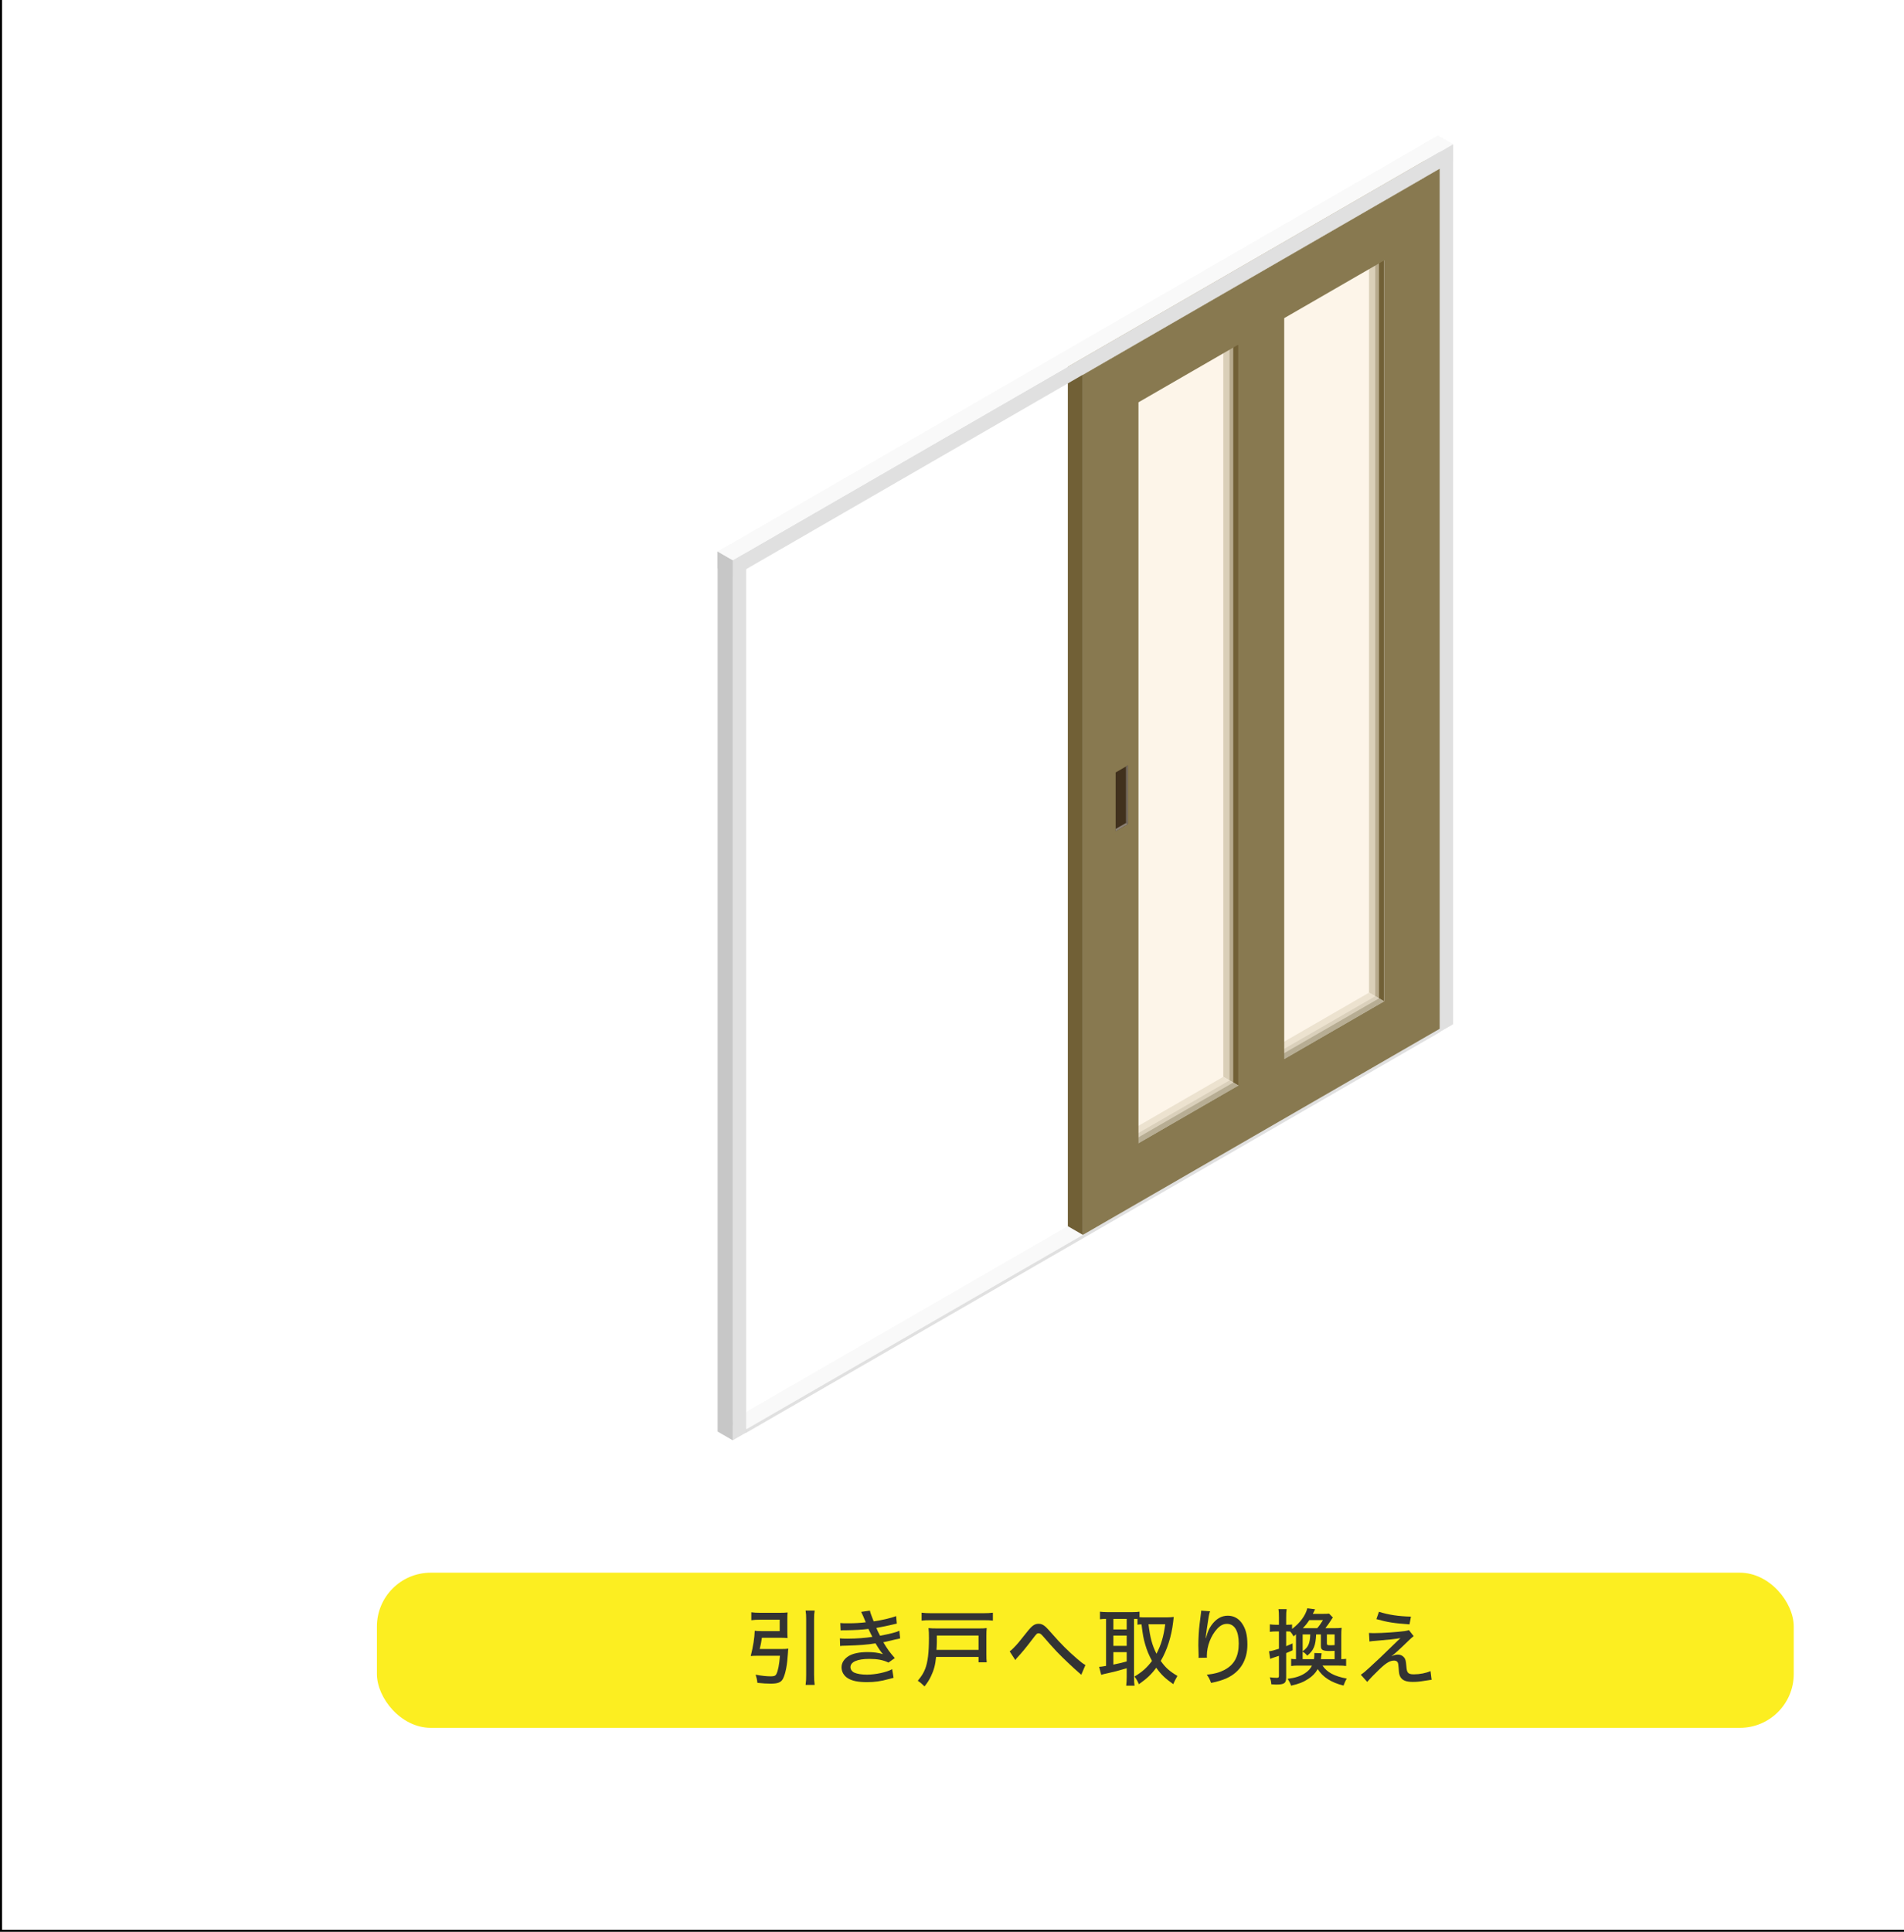 <?xml version="1.0" encoding="UTF-8"?> <svg xmlns="http://www.w3.org/2000/svg" id="_レイヤー_1" version="1.1" viewBox="0 0 350 355"><defs><style> .st0 { fill: #e0e0e0; } .st1 { fill: #b7ad93; } .st2 { fill: #887950; } .st3 { fill: #fcee21; } .st4 { fill: #c7c7c7; } .st5 { fill: #41311d; } .st6 { fill: #f9f9f9; } .st7 { fill: none; stroke: #000; stroke-miterlimit: 10; stroke-width: .75px; } .st8 { fill: #a39268; } .st9 { fill: #72685b; } .st10 { fill: #8b8174; } .st11 { fill: #fbfbfb; } .st12 { fill: #fef5e4; opacity: .5; } .st13 { fill: #333; } .st14 { fill: #716036; } </style></defs><g><g><g id="Axo_Extrusion"><polygon id="Axo_panel" class="st0" points="264.642 27.933 267.109 26.509 267.109 188.232 264.642 189.656 264.642 27.933"></polygon><polygon id="Axo_panel1" data-name="Axo_panel" class="st4" points="261.859 26.326 264.642 27.933 264.642 189.656 261.859 188.049 261.859 26.326"></polygon><polygon id="Axo_base" class="st6" points="261.859 26.326 264.325 24.902 267.109 26.509 264.642 27.933 261.859 26.326"></polygon></g><g id="Axo_Extrusion1" data-name="Axo_Extrusion"><polygon class="st6" points="261.863 187.462 134.387 261.06 137.167 262.665 264.642 189.067 261.863 187.462"></polygon><polygon id="Axo_panel2" data-name="Axo_panel" class="st0" points="137.167 263.303 137.167 262.665 264.642 189.067 264.642 189.705 137.167 263.303"></polygon><polygon class="st4" points="137.167 262.67 137.167 263.305 134.387 261.697 134.387 261.061 137.167 262.67"></polygon></g><g><polygon class="st11" points="205.44 217.017 258.266 186.518 258.266 40.93 205.44 71.43 205.44 217.017"></polygon><g id="Axo_Compound_Extrusion"><g id="Axo_Surface"><polygon id="Axo_panel3" data-name="Axo_panel" class="st14" points="254.429 184.015 254.429 47.863 251.66 46.264 251.66 182.417 254.429 184.015"></polygon><polygon id="Axo_panel4" data-name="Axo_panel" class="st1" points="236.069 194.617 254.429 184.015 251.66 182.417 233.3 193.018 236.069 194.617"></polygon></g><g id="Axo_Surface1" data-name="Axo_Surface"><polygon id="Axo_panel5" data-name="Axo_panel" class="st14" points="227.637 199.483 227.637 63.331 224.869 61.733 224.869 197.884 227.637 199.483"></polygon><polygon id="Axo_panel6" data-name="Axo_panel" class="st1" points="209.278 210.085 227.637 199.483 224.869 197.884 206.509 208.487 209.278 210.085"></polygon></g><g><polygon id="Axo_panel7" data-name="Axo_panel" class="st14" points="199.059 68.885 199.059 226.93 196.293 225.334 196.293 67.288 199.059 68.885"></polygon><polygon id="Axo_panel8" data-name="Axo_panel" class="st8" points="264.647 31.017 199.059 68.885 196.293 67.288 261.882 29.421 264.647 31.017"></polygon></g><g><polygon class="st12" points="234.447 193.68 252.807 183.079 252.807 46.926 234.447 57.529 234.447 193.68"></polygon><polygon class="st12" points="235.129 194.074 253.489 183.472 253.489 47.32 235.129 57.922 235.129 194.074"></polygon></g><g><polygon class="st12" points="207.655 209.148 226.016 198.546 226.016 62.394 207.655 72.996 207.655 209.148"></polygon><polygon class="st12" points="208.338 209.542 226.698 198.94 226.698 62.788 208.338 73.39 208.338 209.542"></polygon></g><path id="Axo_Compound" class="st2" d="M227.637,199.483l-18.36,10.602V73.933l18.36-10.602v136.152ZM254.429,184.015l-18.36,10.602V58.465l18.36-10.602v136.152ZM199.059,68.885v158.046l65.588-37.868V31.017l-65.588,37.868Z"></path></g><g id="Axo_Extrusion2" data-name="Axo_Extrusion"><polygon class="st5" points="207.348 140.641 207.348 151.447 205.08 152.761 205.08 141.955 206.979 140.857 207.348 140.641"></polygon><polygon class="st9" points="207.348 140.641 207.348 151.447 206.979 151.24 206.979 140.857 207.348 140.641"></polygon><polygon class="st10" points="207.348 151.447 205.08 152.761 205.08 152.338 206.979 151.24 207.348 151.447"></polygon></g></g><g id="Axo_Extrusion3" data-name="Axo_Extrusion"><polygon id="Axo_panel9" data-name="Axo_panel" class="st0" points="134.694 102.958 267.097 26.515 267.097 29.577 134.694 106.021 134.694 102.958"></polygon><polygon id="Axo_panel10" data-name="Axo_panel" class="st4" points="131.911 101.351 134.694 102.958 134.694 106.021 131.911 104.414 131.911 101.351"></polygon><polygon id="Axo_base1" data-name="Axo_base" class="st6" points="131.911 101.351 264.314 24.908 267.097 26.515 134.694 102.958 131.911 101.351"></polygon></g><g id="Axo_Extrusion4" data-name="Axo_Extrusion"><polygon id="Axo_panel11" data-name="Axo_panel" class="st0" points="134.694 102.958 137.161 101.534 137.161 263.257 134.694 264.682 134.694 102.958"></polygon><polygon id="Axo_panel12" data-name="Axo_panel" class="st4" points="131.911 101.351 134.694 102.958 134.694 264.682 131.911 263.075 131.911 101.351"></polygon><polygon id="Axo_base2" data-name="Axo_base" class="st6" points="131.911 101.351 134.377 99.927 137.161 101.534 134.694 102.958 131.911 101.351"></polygon></g></g><g><rect class="st3" x="69.284" y="289.01" width="260.451" height="28.509" rx="9.9" ry="9.9"></rect><g><path class="st13" d="M143.633,303.036c.551,0,.888-.016,1.286-.061-.046.291-.061.383-.077.796-.123,2.127-.413,3.673-.872,4.652-.352.735-.934.98-2.296.98-.689,0-1.484-.046-2.449-.152-.061-.612-.138-.888-.321-1.5,1.132.214,1.99.306,2.801.306.597,0,.857-.107,1.01-.413.322-.658.52-1.714.658-3.367h-4.239c-.429,0-.765.016-1.132.046.459-1.836.689-3.29.734-4.637.367.046.704.06,1.255.06h3.336v-2.097h-3.658c-.551,0-1.071.031-1.561.092v-1.453c.429.06.98.092,1.576.092h3.673c.551,0,.995-.016,1.423-.061-.031.352-.046.719-.046,1.209v2.326c0,.505.015.842.046,1.163-.413-.03-.857-.046-1.331-.046h-3.397c-.123.842-.23,1.408-.398,2.066h3.979ZM149.755,295.965c-.092.552-.107.903-.107,1.623v10.162c0,.826.031,1.285.107,1.882h-1.669c.092-.643.107-1.071.107-1.882v-10.162c0-.735-.016-1.041-.107-1.623h1.669Z"></path><path class="st13" d="M154.464,298.261c.475.046.643.046,1.515.046,1.102,0,2.204-.06,3.168-.184-.291-.719-.719-1.698-.842-1.913l1.607-.23c.061.352.23.826.689,1.975,1.515-.215,3.092-.582,4.132-.965l.123,1.378q-.153.03-.49.107c-.031,0-.184.03-.383.092-.78.184-2.341.505-2.893.597.23.535.322.734.689,1.438,1.943-.383,2.969-.643,3.551-.918l.138,1.407c-.276.061-.566.123-.918.199q-1.04.261-1.607.383-.413.076-.566.122c.796,1.332,1.163,1.821,2.112,2.908l-1.163.826c-.98-.475-2.036-.673-3.521-.673-2.219,0-3.474.551-3.474,1.53,0,.398.291.796.72.995.52.23,1.347.367,2.311.367,1.592,0,3.704-.459,4.638-1.011l.26,1.592c-.29.061-.398.092-.887.23-1.469.413-2.587.566-3.995.566-1.623,0-2.694-.214-3.505-.704-.734-.443-1.178-1.193-1.178-2.019,0-.811.459-1.531,1.27-2.051.781-.49,1.99-.75,3.536-.75,1.056,0,1.989.122,2.816.382-.352-.367-.735-.918-1.377-1.989-1.469.245-2.862.352-5.356.429-.766.016-.827.016-1.148.061l-.046-1.408c.367.046.643.06,1.362.06,1.638,0,3.474-.138,4.607-.336-.184-.352-.26-.475-.719-1.454-1.27.153-2.373.214-4.102.245-.628,0-.689,0-1.01.03l-.061-1.362Z"></path><path class="st13" d="M172.076,304.49c-.153,1.515-.398,2.402-.934,3.535-.337.704-.627,1.179-1.194,1.882-.107-.106-.199-.184-.26-.244-.382-.367-.474-.444-.98-.796.689-.826,1.056-1.393,1.362-2.188.475-1.225.689-2.954.689-5.633,0-.856-.015-1.301-.076-1.852.49.046.872.061,1.591.061h7.683c.658,0,1.011-.016,1.424-.061-.046.413-.06.75-.06,1.408v3.336c0,.75.015,1.148.06,1.546h-1.5v-.994h-7.805ZM182.514,297.817c-.475-.061-.949-.077-1.745-.077h-9.627c-.75,0-1.194.016-1.73.077v-1.454c.52.061.98.092,1.73.092h9.627c.796,0,1.225-.03,1.745-.092v1.454ZM179.881,303.19v-2.633h-7.668v1.209c0,.367-.046,1.209-.061,1.424h7.729Z"></path><path class="st13" d="M185.6,303.465c.246-.169.367-.275.705-.612.765-.781.948-1.011,2.525-3,.902-1.133,1.361-1.454,2.111-1.454.49,0,.873.184,1.347.628.169.152.505.535,1.056,1.147,1.562,1.806,3.047,3.291,4.699,4.698.75.644,1.071.888,1.484,1.103l-.766,1.806c-.168-.168-.214-.214-.489-.443-.888-.75-2.938-2.694-3.948-3.75-.536-.551-1.837-2.005-2.587-2.893-.352-.413-.566-.551-.827-.551-.275,0-.367.092-1.01.934-1.393,1.836-1.897,2.434-2.969,3.611-.138.169-.184.215-.291.383l-1.041-1.606Z"></path><path class="st13" d="M209.088,297.511c-.26-.015-.337-.015-.628-.015v10.651c0,.734.03,1.24.093,1.622h-1.531c.061-.474.092-1.056.092-1.622v-1.576c-1.316.398-2.556.72-3.306.872-.689.138-1.163.261-1.378.337l-.383-1.469c.338-.016.552-.046,1.272-.169v-8.646c-.444,0-.735.03-1.117.076v-1.393c.398.046.795.076,1.301.076h4.698c.565,0,.872-.016,1.27-.076v1.01c.412.03.581.03.994.03h4.102c.383,0,.826-.03,1.193-.076-.029.184-.06.505-.106.934-.306,2.617-1.103,5.143-2.28,7.147.857,1.225,1.592,1.883,3.061,2.755-.398.719-.597,1.102-.766,1.515-1.545-1.102-2.249-1.79-3.121-3.015-.949,1.27-1.699,1.975-3.199,3.03-.23-.566-.428-.934-.81-1.408,1.453-.872,2.311-1.652,3.228-2.877-.566-1.041-.949-1.959-1.254-3.03-.322-1.103-.444-1.775-.674-3.688-.398.016-.506.016-.75.061v-1.057ZM204.664,299.44h2.449v-1.943h-2.449v1.943ZM204.664,302.454h2.449v-1.882h-2.449v1.882ZM204.664,305.897c1.133-.23,1.44-.306,2.449-.581v-1.699h-2.449v2.28ZM211.123,298.49c.307,2.495.658,3.826,1.469,5.418.873-1.698,1.286-3.106,1.607-5.418h-3.076Z"></path><path class="st13" d="M222.443,296.103c-.199.52-.244.796-.597,3.215-.122.856-.169,1.27-.198,1.714h.045q.031-.107.107-.383c.199-.796.49-1.424.918-2.021.842-1.147,1.822-1.714,2.97-1.714,1.056,0,1.943.459,2.587,1.362.719,1.01,1.025,2.188,1.025,3.948,0,2.862-1.316,5.021-3.781,6.168-.78.352-1.76.658-2.893.872-.291-.75-.413-1.01-.795-1.5,1.515-.184,2.341-.413,3.274-.902,1.791-.949,2.603-2.464,2.603-4.852,0-2.296-.781-3.597-2.158-3.597-.674,0-1.209.275-1.791.888-1.163,1.255-1.913,3.198-1.913,4.974q0,.046.016.352l-1.546.03c.016-.076.016-.138.016-.168v-.307c-.016-.398-.047-1.56-.047-1.821,0-1.209.092-2.893.231-3.918l.244-1.943c.031-.261.047-.321.047-.52l1.637.122Z"></path><path class="st13" d="M243.101,306.082c.856,1.255,2.173,1.959,4.469,2.387-.261.429-.429.811-.597,1.286-2.25-.551-3.811-1.546-4.744-3.03-.429.75-.949,1.285-1.715,1.79-.918.612-1.791.949-3.184,1.255-.168-.489-.32-.78-.643-1.255,1.424-.184,2.281-.459,3.123-.98.643-.413,1.07-.856,1.361-1.453h-2.478c-.566,0-.889.015-1.348.076v-1.316c.275.046.429.046.888.061v-4.561c-.106.092-.245.214-.444.367-.198-.367-.367-.612-.627-.888-.214-.016-.336-.016-.505-.016h-.23v2.709c.352-.138.566-.23,1.178-.505l.016,1.255c-.627.291-.826.367-1.193.52v4.484c0,1.056-.352,1.301-1.867,1.301-.23,0-.398-.016-.857-.046-.045-.49-.107-.811-.291-1.286.521.061.889.092,1.272.092.336,0,.412-.076.412-.383v-3.657c-.428.153-.535.184-.842.275-.367.122-.459.153-.765.291l-.214-1.408c.459-.046.887-.153,1.82-.459v-3.184h-.627c-.321,0-.627.016-1.041.076v-1.377c.352.046.674.076,1.041.076h.627v-1.316c0-.719-.015-1.132-.092-1.56h1.516c-.076.443-.092.811-.092,1.56v1.316h.215c.352,0,.581-.015.871-.046v.811c1.455-1.087,2.481-2.479,2.801-3.796l1.424.184c-.046.107-.06.123-.123.275q-.076.184-.29.566h1.867c.551,0,.811-.015,1.117-.046l.704.72c-.123.153-.23.306-.398.581-.244.383-.673.995-.979,1.378h1.668c.627,0,.918-.016,1.316-.061-.047.398-.062.796-.062,1.484v4.271c.383,0,.644-.031.889-.061v1.316c-.414-.061-.796-.076-1.44-.076h-2.907ZM241.539,304.903c.047-.352.076-.628.076-.888v-.245l1.332.046q-.107.888-.138,1.087h2.525v-1.53q-.735.03-.856.03c-1.332,0-1.669-.184-1.669-.934v-2.112h-.872c-.092,2.066-.443,2.924-1.638,3.903-.245-.322-.459-.506-.842-.735v1.378h2.081ZM239.458,300.357v3.092c1.025-.72,1.347-1.424,1.393-3.092h-1.393ZM242.137,299.21c.336-.383.703-.903,1.056-1.484h-2.511c-.382.581-.703.98-1.193,1.484h2.648ZM245.335,300.357h-1.423v1.607c0,.337.076.383.673.383.122,0,.352,0,.75-.031v-1.959Z"></path><path class="st13" d="M251.65,300.082c.429.03.506.03,1.102.03,1.316,0,4.057-.184,5.449-.367.367-.06.582-.106.796-.184l.872,1.117c-.291.199-.566.444-1.332,1.194-1.01.994-2.157,2.035-2.769,2.51.535-.245.81-.321,1.209-.321.459,0,.857.184,1.148.551.244.321.306.582.383,1.454.06.78.121,1.087.305,1.301.185.23.506.321,1.088.321,1.07,0,2.265-.23,3.061-.597l.199,1.606c-.215.016-.231.016-1.301.184-.919.153-1.455.199-2.158.199-1.225,0-1.914-.275-2.281-.918-.198-.352-.26-.628-.32-1.653-.047-.597-.077-.826-.169-1.01-.106-.214-.367-.337-.658-.337-.765,0-1.484.429-2.724,1.622-.75.704-1.684,1.669-2.22,2.296l-1.179-1.316c.551-.382.781-.565,1.623-1.347,1.545-1.423,2.448-2.265,3.382-3.198.98-.949,1.117-1.087,1.698-1.638q.307-.275.582-.551-1.163.23-4.592.505c-.519.03-.581.046-1.102.122l-.092-1.576ZM253.487,296.194c1.714.552,3.627.842,5.877.888l-.261,1.424c-2.831-.199-4.024-.383-6.091-.964l.475-1.348Z"></path></g></g></g><polyline class="st7" points="350 355 0 355 0 0"></polyline></svg> 